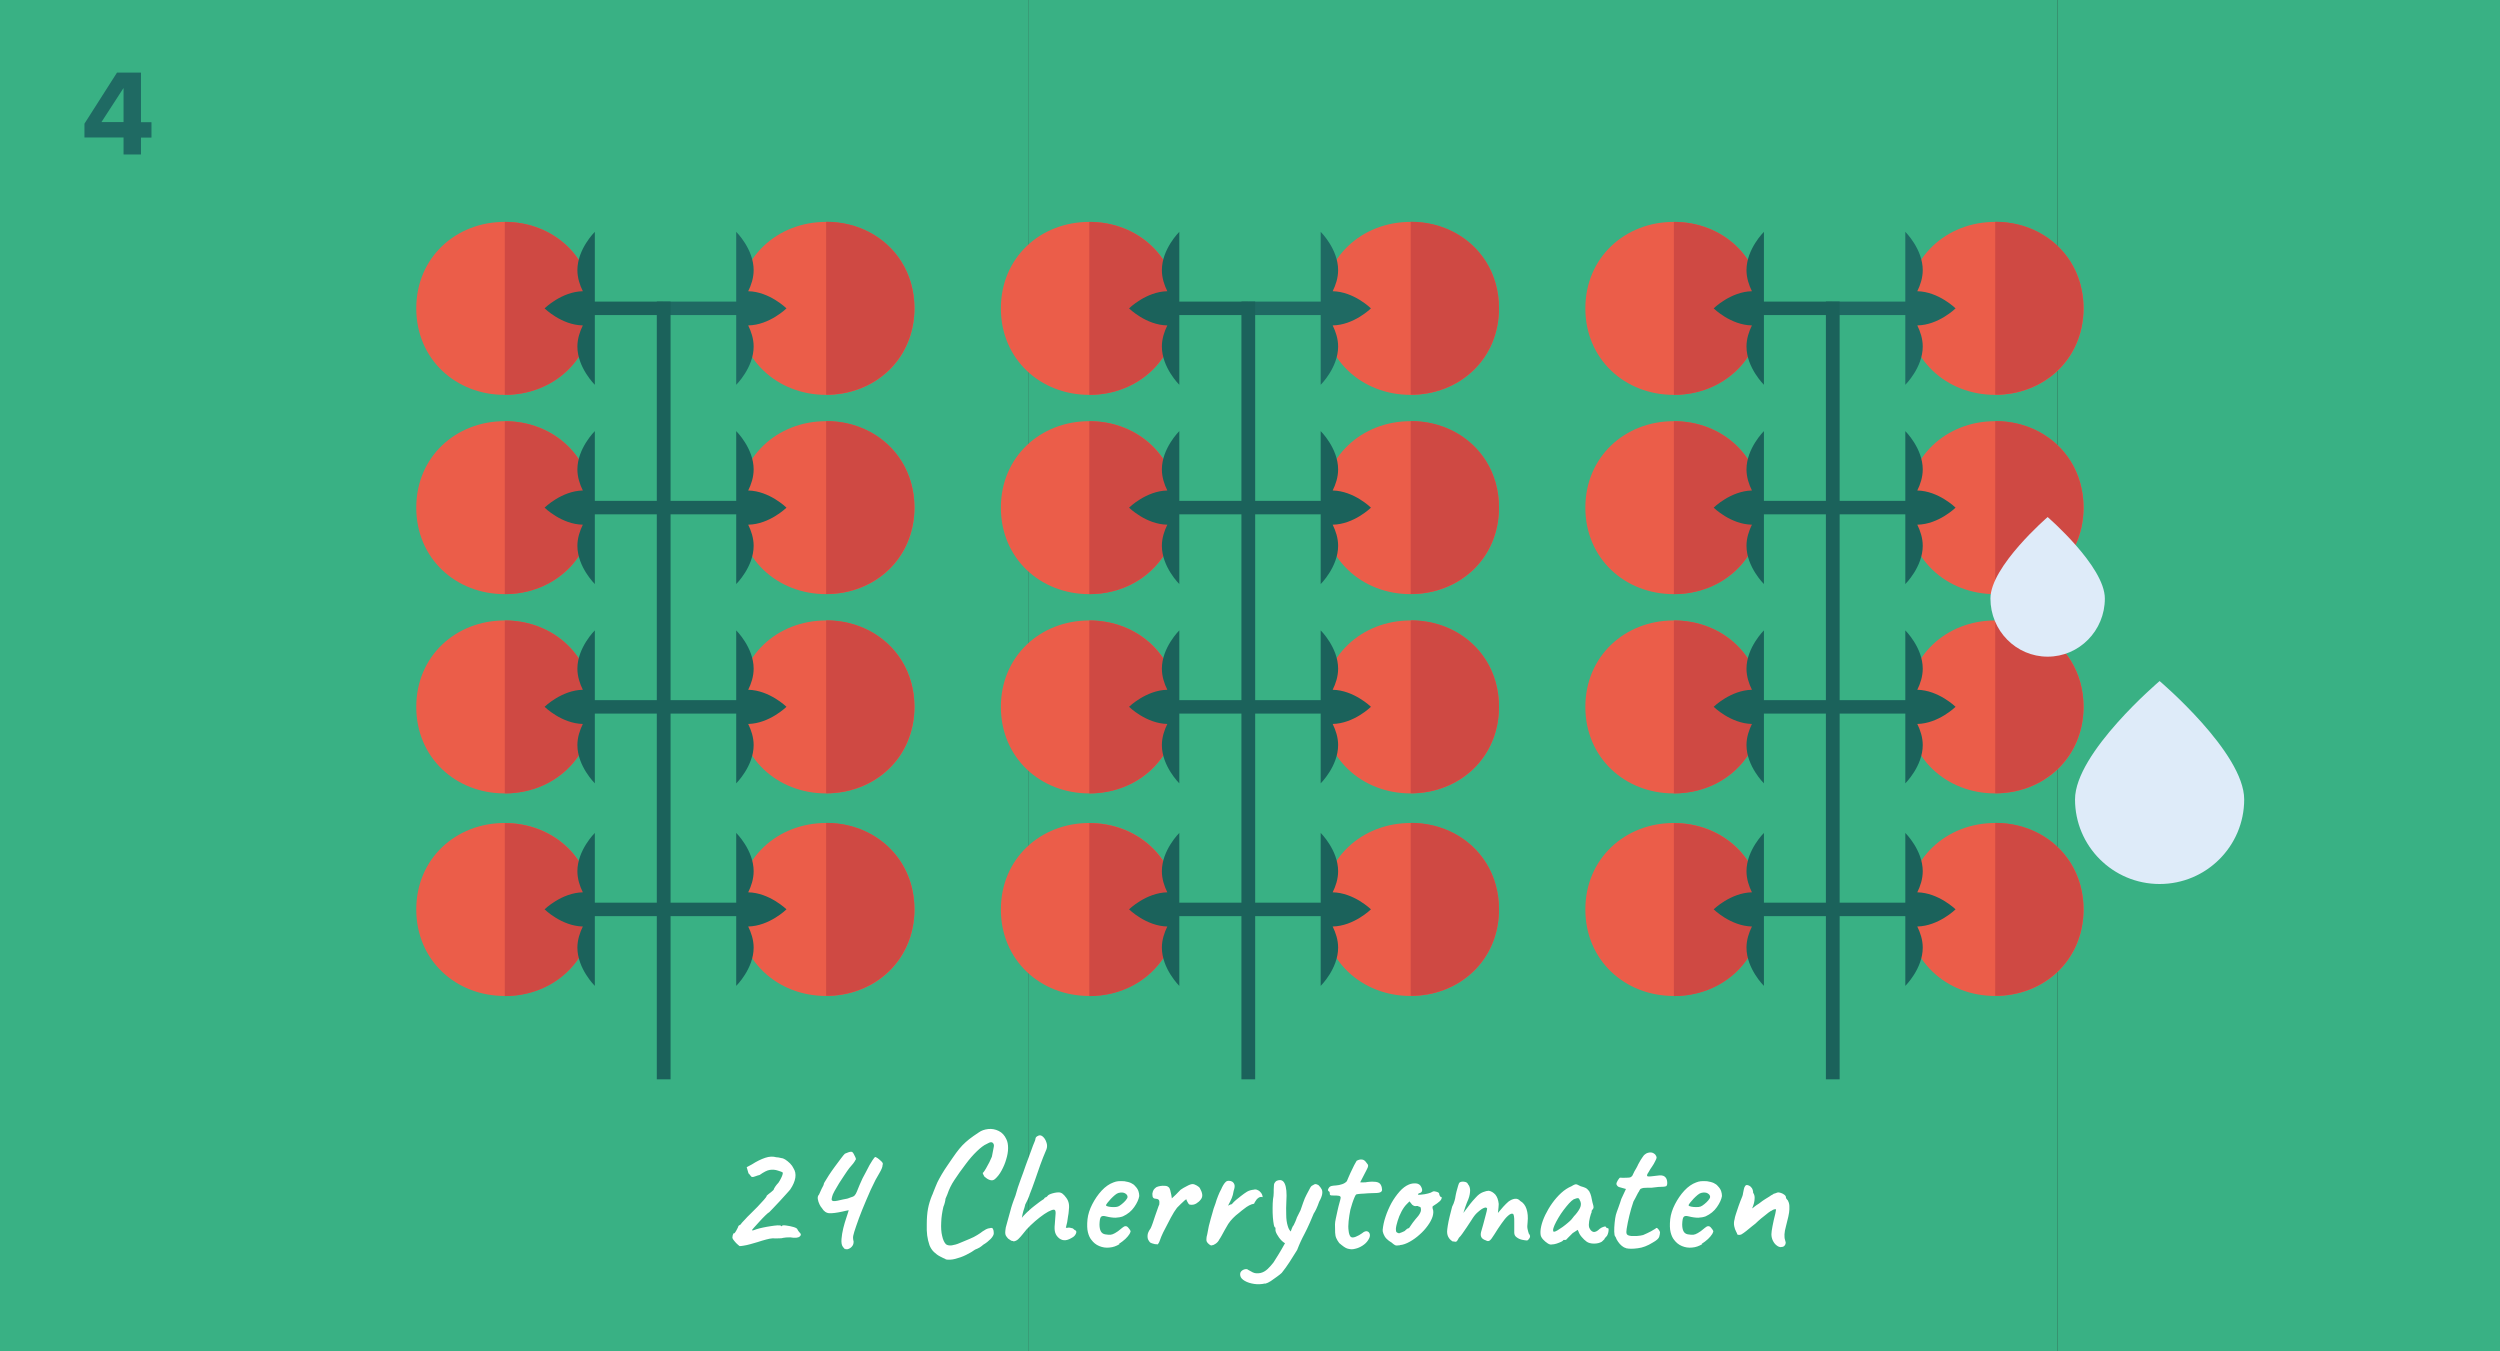 <?xml version="1.0" encoding="UTF-8"?> <svg xmlns="http://www.w3.org/2000/svg" id="Ebene_1" viewBox="0 0 183.54 99.21"><rect x="0" y="0" width="183.54" height="99.21" fill="#333333" stroke="none"/><defs><style> .cls-1 { fill: #39b184; } .cls-2 { fill: #fff; } .cls-3 { fill: #1b625b; } .cls-4 { fill: #eb5d49; } .cls-5 { fill: #cf4943; } .cls-6 { fill: #1f6a63; } .cls-7 { fill: #deebf9; } </style></defs><rect class="cls-1" x="75.53" y="0" width="75.53" height="99.21"></rect><rect class="cls-1" y="0" width="75.53" height="99.21"></rect><rect class="cls-1" x="151.06" y="0" width="32.48" height="99.21"></rect><path class="cls-6" d="M9.07,11.33v-1.24h-2.87v-1.01l2.39-3.75h1.76v3.64h.77v1.13h-.77v1.24h-1.28ZM9.07,6.46l-1.62,2.5h1.62v-2.5Z"></path><path class="cls-2" d="M54.31,91.49s-.09-.06-.16-.13c-.08-.07-.15-.14-.22-.23-.07-.08-.12-.15-.14-.2-.03-.04-.02-.12,0-.23.03-.11.06-.16.09-.16.03.02.06-.01.11-.09.05-.08.1-.16.14-.25.05-.09.07-.14.07-.16,0-.03.03-.06.07-.08.04-.02.07-.04.11-.07.04-.07.1-.14.17-.21.07-.07.13-.13.17-.18.07-.08.19-.21.37-.38.18-.17.35-.34.52-.52.18-.19.33-.36.47-.51.13-.15.21-.25.21-.31.06-.06.11-.1.15-.13.04-.03.1-.07.17-.13.07-.06.13-.11.18-.16.02-.07.06-.15.13-.25.07-.1.14-.19.23-.28.07-.1.13-.21.19-.33.06-.12.1-.21.11-.27.03-.09.02-.15-.01-.17-.03-.02-.14-.06-.33-.12-.2-.07-.4-.08-.6-.05-.2.03-.44.16-.74.37-.12.03-.22.06-.32.1-.1.04-.18.06-.25.05-.03-.02-.07-.05-.11-.11-.04-.06-.09-.11-.14-.16l-.13-.45.39-.21c.34-.22.67-.38.97-.48s.57-.11.81-.04c.09,0,.21.02.37.06.07,0,.16.03.28.1.12.08.24.17.36.29.12.12.2.24.25.35.13.2.18.43.14.7-.04.26-.16.55-.37.86-.04.05-.13.16-.28.32-.14.16-.3.34-.49.54-.18.2-.34.37-.49.52-.15.15-.24.25-.28.29-.06.03-.16.11-.3.25-.14.14-.29.29-.44.46-.16.17-.29.31-.39.43-.11.12-.15.18-.13.18,0,.03.03.04.1.01s.15-.05.23-.08c.13-.04.28-.08.47-.12.18-.04.37-.07.56-.1.19-.03.35-.05.5-.06.14,0,.23,0,.25.03.02.04.04.05.06.03.02-.06.12-.08.32-.05.2.03.38.06.54.11.09.03.17.05.22.09.05.03.08.07.08.1.04.08.09.14.14.2.13.11.14.21.02.31-.12.1-.35.12-.69.06-.22,0-.4.01-.54.04-.03.02-.11.03-.21.03s-.21,0-.32.01c-.15-.02-.3-.01-.45.02-.15.03-.33.08-.54.14-.08.03-.19.06-.35.11-.16.05-.33.1-.52.15-.18.05-.35.09-.5.11-.15.03-.24.03-.28.03ZM62.06,91.73s-.11-.09-.19-.21c-.08-.11-.11-.3-.09-.56.02-.24.06-.51.13-.79.07-.28.14-.52.21-.72.05-.15.09-.28.13-.4.04-.11.06-.18.06-.2-.18.03-.34.07-.47.1-.41.09-.73.13-.95.12-.22-.01-.41-.14-.55-.38-.05-.05-.11-.14-.17-.26-.06-.13-.11-.26-.13-.4-.02-.14.01-.25.09-.33.08-.18.14-.32.19-.42.05-.1.09-.18.12-.23.03-.05.04-.1.04-.13,0-.02.01-.04.03-.08.02-.03.04-.07.06-.1.06-.11.16-.26.29-.47.13-.2.28-.41.44-.63.16-.22.31-.42.44-.59.13-.18.23-.29.29-.35.06-.03.14-.06.25-.1.11-.04.19-.05.24-.04.05,0,.1.06.15.14.05.09.09.17.13.26.03.08.05.14.04.16-.03.03-.05.05-.06.09-.03.05-.07.12-.14.21-.07.09-.16.2-.28.33-.1.13-.22.3-.35.5-.13.2-.27.4-.4.61-.13.21-.24.4-.34.58-.1.18-.16.32-.18.42-.03.12-.04.2-.03.24.02.04.06.07.13.08.08,0,.18,0,.3-.03.11-.02.25-.05.4-.09.12-.02.22-.04.31-.06.09-.03.16-.05.22-.08.07-.02.13-.04.18-.06.05-.02.1-.05.13-.08.07-.07.13-.17.18-.3.05-.13.12-.29.2-.49.07-.16.14-.32.22-.49.08-.16.16-.31.23-.43.21-.42.37-.71.49-.88.11-.16.18-.25.2-.25.03,0,.09.03.17.08.08.05.15.12.22.18.07.06.12.11.15.16.03.05.04.1.01.15,0,.1-.03.2-.07.29-.04.09-.09.2-.17.33-.08.13-.17.29-.28.49-.12.23-.23.47-.35.72-.11.25-.22.5-.33.76-.11.25-.21.49-.3.72-.09.23-.17.44-.24.62-.16.44-.27.77-.34.99-.07.22-.1.38-.09.47,0,.09.02.17.04.24,0,.13-.02.24-.09.33-.07.1-.16.17-.26.21-.1.05-.19.05-.26,0ZM69.43,92.44c-.13-.05-.27-.12-.42-.2-.16-.08-.3-.19-.44-.32-.14-.13-.25-.3-.33-.5-.08-.24-.14-.48-.17-.72-.03-.24-.04-.51-.03-.82,0-.44.03-.82.09-1.14.06-.32.16-.65.3-.99.02-.03.05-.1.09-.22.05-.12.1-.25.16-.4.06-.14.11-.25.14-.33.07-.14.17-.33.31-.57.14-.24.29-.47.45-.7.24-.36.45-.65.61-.88.16-.22.32-.41.47-.57.15-.16.32-.3.5-.45.18-.14.42-.31.71-.5.18-.13.41-.21.68-.24.27-.03.53.02.77.14.25.12.43.32.56.6.09.18.13.39.13.66,0,.26-.05.54-.14.83-.08.29-.2.56-.34.82-.14.26-.3.46-.48.62-.11.1-.24.12-.38.07-.15-.05-.28-.14-.4-.25-.08-.14-.12-.23-.12-.25,0-.03.01-.04.04-.05.05-.06.12-.16.2-.3.08-.14.17-.3.25-.46.08-.16.14-.3.18-.4.07-.35.11-.59.14-.72.03-.13,0-.23-.08-.3-.03-.03-.08-.05-.14-.04-.06,0-.17.05-.31.13-.19.08-.43.26-.71.53-.28.27-.55.58-.81.93-.34.45-.62.84-.84,1.18-.23.34-.4.7-.52,1.06-.02.03-.06.14-.14.33,0,.03,0,.12-.04.25-.03.13-.07.24-.11.33-.09.39-.15.77-.16,1.15-.02.38,0,.71.07.99.06.28.16.49.28.61.11.08.25.1.43.08.18-.03.38-.08.6-.18.23-.09.47-.19.72-.3.2-.08.39-.18.55-.28.17-.1.29-.19.38-.26.07-.05.15-.1.26-.16.1-.05.2-.08.27-.08.12-.04.2-.03.24.05.04.08.06.18.06.32,0,.12-.08.26-.23.42-.16.16-.33.3-.54.42-.07.07-.16.13-.26.2-.11.06-.22.12-.34.16-.18.13-.39.26-.66.39-.26.13-.52.22-.79.29-.26.07-.51.08-.72.04ZM74.39,91.11c-.06,0-.12,0-.19-.05-.07-.04-.13-.08-.19-.13-.08-.09-.14-.17-.17-.23-.03-.06-.04-.14-.04-.23,0-.09.02-.2.04-.35.04-.13.09-.32.15-.55.06-.23.13-.47.2-.72.03-.11.06-.24.11-.38.05-.14.09-.28.14-.4.05-.13.09-.22.11-.29.06-.22.12-.42.18-.61s.14-.41.23-.65c.09-.24.21-.56.34-.95.18-.5.32-.88.42-1.14.09-.26.16-.44.21-.55.05-.11.08-.2.09-.27,0-.07.04-.13.11-.18.08-.05.15-.08.21-.08.12,0,.22.08.32.2.1.13.16.28.2.45.03.17,0,.33-.08.49-.13.3-.27.65-.41,1.04-.14.39-.27.77-.4,1.15-.13.38-.26.72-.38,1.02,0,.03-.03.1-.07.2-.04.1-.07.18-.11.25-.03.07-.08.16-.14.28,0,.04-.03.11-.05.2-.03.09-.05.18-.09.28-.02.06-.04.14-.06.24s-.04.19-.05.26c.04-.06.11-.14.2-.23.09-.1.2-.2.32-.31.13-.12.26-.23.39-.33.13-.1.24-.19.34-.26.09-.07.22-.16.38-.26,0-.03.03-.06.05-.08.03-.02.05-.04.08-.04.03,0,.05-.03.08-.05.03-.03.06-.05.08-.09.05-.04.12-.08.21-.11.09-.03.18-.06.29-.08.1-.02.2-.03.28-.03.1,0,.2.03.29.1.09.07.18.17.28.31.09.12.15.26.18.42.03.16.02.36-.01.59,0,.07-.02.18-.05.35-.03.16-.05.3-.06.41l-.1.42h.13c.08-.03.21-.01.37.04.04.03.08.05.11.09.03.03.07.05.1.06.07.05.08.13.03.24-.05.11-.12.19-.21.25-.2.13-.38.21-.54.23-.16.02-.32-.02-.47-.13-.15-.12-.25-.26-.3-.42-.05-.16-.06-.37-.03-.63.03-.37.05-.64.06-.81,0-.17-.04-.25-.13-.25s-.23.05-.42.15c-.18.1-.39.24-.62.42-.23.18-.45.37-.67.58-.22.21-.41.42-.57.64-.1.13-.21.25-.32.36-.11.11-.24.17-.38.18ZM82.19,91.34c-.23.14-.47.23-.74.25-.26.03-.51-.01-.75-.11-.24-.1-.42-.25-.57-.45-.11-.13-.2-.32-.26-.56-.06-.24-.07-.56-.03-.96.04-.36.16-.73.35-1.1.19-.37.42-.71.69-1,.27-.29.56-.49.86-.6.13-.05.24-.08.35-.09.11-.01.26-.01.45,0,.19.03.36.07.49.13.13.06.24.14.3.22.13.13.21.26.25.38.04.12.06.24.06.36-.04.24-.16.51-.37.81-.2.29-.48.52-.83.68-.16.06-.34.09-.54.1-.2,0-.44-.03-.71-.1-.18-.05-.31-.03-.37.05-.06.08-.09.26-.1.54,0,.2.03.37.09.49.06.13.17.21.32.24.18.03.32.04.41.03s.2-.05.32-.12c.09-.06.17-.11.22-.14.05-.04.1-.08.15-.12.05-.04.1-.08.16-.13.05-.04.09-.07.13-.09.04-.02.08-.03.12-.03.08,0,.15.05.21.13.07.08.11.14.14.2.03.04.01.12-.06.24-.07.12-.18.24-.31.37-.14.13-.3.25-.47.36ZM82.08,88.58c.08-.03.17-.09.28-.18.11-.09.21-.18.29-.28.08-.1.13-.18.13-.25,0-.1-.06-.19-.18-.26-.12-.07-.28-.08-.48-.03-.08.02-.16.07-.26.15-.1.08-.2.18-.3.28-.1.11-.18.2-.25.29-.07.09-.11.15-.11.2.03.04.1.07.21.09.1.02.22.03.35.03s.24-.01.32-.04ZM84.94,91.35s-.08,0-.15-.01c-.08-.02-.15-.04-.22-.06-.07-.03-.12-.05-.13-.06-.03-.03-.08-.09-.13-.18-.05-.08-.07-.2-.06-.34,0-.14.08-.32.23-.53.04-.08.09-.21.15-.38.06-.17.12-.35.18-.54.06-.19.12-.36.18-.51.05-.15.09-.26.12-.31.02-.14.01-.25-.02-.31-.03-.06-.1-.1-.22-.11-.08,0-.15-.02-.2-.07-.05-.05-.07-.14-.07-.3.02-.12.05-.21.09-.28.05-.07.11-.14.2-.2.08-.04.18-.07.3-.09.11-.02.23-.02.34-.01.11,0,.2.04.25.09.06.03.1.11.13.22.03.11.05.23.08.35.02.12.04.21.04.26.08-.07.18-.16.3-.28.12-.12.23-.24.34-.35.13-.09.29-.19.48-.28.18-.1.32-.14.4-.14.09,0,.2.04.32.11.12.07.2.14.23.21.08.14.14.29.16.43.02.14-.01.27-.11.39-.08.11-.2.21-.33.29-.14.08-.29.11-.46.08-.05,0-.11-.06-.16-.16-.06-.1-.09-.17-.1-.22,0-.03-.04,0-.13.07-.08.07-.18.16-.28.26-.11.1-.2.19-.28.28-.14.18-.29.42-.45.72-.16.3-.35.67-.57,1.1-.1.21-.18.4-.24.58-.06.18-.13.28-.2.3ZM89.01,91.42c-.06.03-.13.02-.22-.05-.09-.07-.15-.13-.18-.19-.03-.04-.05-.11-.04-.21,0-.1.02-.22.06-.35.04-.2.07-.36.09-.47.02-.11.04-.21.07-.3.03-.09.06-.22.1-.38.05-.17.09-.31.12-.42.03-.11.06-.22.09-.32.03-.1.08-.22.13-.36.06-.2.12-.39.2-.58.07-.18.15-.35.23-.49.03-.08.08-.18.15-.3.07-.11.13-.19.18-.23.05-.05.12-.08.22-.08s.18.02.25.06c.08.05.14.13.17.23.03.1.01.25-.06.45-.03.21-.08.39-.14.53-.06.14-.15.33-.27.55.03,0,.07-.03.13-.06.06-.03.11-.04.14-.04.11-.13.21-.23.32-.32.1-.08.22-.18.35-.28.16-.13.31-.23.45-.32.14-.08.3-.13.5-.15.09-.03.19-.02.28.03.1.04.18.11.25.2.07.09.11.2.12.32-.1-.03-.19-.02-.28.03-.08.05-.16.12-.21.21-.06.08-.11.16-.14.24-.12.02-.24.06-.37.13-.13.07-.25.15-.37.25-.12.09-.24.18-.35.28-.18.13-.33.27-.46.4s-.25.28-.35.43c-.08.14-.17.29-.26.45-.09.16-.16.3-.23.42s-.12.21-.16.26c-.06.13-.15.23-.26.31-.12.08-.2.12-.25.11ZM92.87,94.23c-.27.06-.54.07-.8.03s-.49-.11-.68-.22c-.19-.11-.3-.23-.33-.37-.03-.14-.01-.26.07-.34.08-.08.17-.13.28-.15.11-.02.18,0,.23.05.07.04.18.1.33.18.16.08.34.09.56.05.19-.04.37-.14.54-.3.16-.16.3-.31.42-.47.07-.1.18-.28.34-.54.16-.26.33-.55.5-.86.17-.32.32-.61.43-.88.03-.07.05-.15.09-.24.03-.09.08-.17.13-.23.05-.1.09-.2.13-.28.04-.09.06-.15.07-.18,0-.04.05-.13.11-.25.07-.13.13-.25.19-.38.04-.13.1-.31.19-.55.08-.24.17-.44.25-.59.1-.19.18-.35.25-.47.06-.12.13-.2.21-.22.08-.06.14-.09.2-.09s.13.03.22.08c.1.1.18.2.23.3.05.1.06.21.04.35-.02.14-.09.33-.22.56-.07.2-.14.38-.22.55-.08.16-.14.27-.18.32-.04.1-.09.21-.14.33-.05.12-.1.23-.14.33-.15.34-.28.61-.39.82-.11.21-.21.4-.29.58-.08.18-.17.38-.26.62-.19.31-.38.61-.56.89-.18.28-.37.54-.57.79-.08.08-.2.17-.35.28-.15.11-.3.22-.45.32-.15.1-.29.16-.4.19ZM94.49,91.32c-.13-.02-.26-.1-.4-.24-.14-.14-.25-.3-.34-.46-.09-.16-.12-.28-.11-.35v-.14c-.05,0-.09-.07-.12-.21-.03-.14-.05-.32-.07-.54-.02-.22-.02-.45-.02-.69,0-.24.01-.46.03-.66.03-.14.05-.3.05-.47s0-.31.01-.41c0-.13.01-.24.06-.31.05-.07.09-.12.13-.14.29-.13.49-.06.61.2.12.26.16.69.12,1.3-.02.34-.02.66-.01.98,0,.32.04.59.11.82.06.23.17.39.31.49.06.03.08.1.08.19,0,.09-.04.19-.09.29-.05.1-.11.19-.18.26-.07.07-.13.1-.18.09ZM98.99,91.69c-.12-.03-.23-.09-.33-.16-.1-.07-.21-.16-.34-.27-.1-.13-.17-.26-.22-.37-.05-.11-.07-.25-.08-.4,0-.16-.01-.35-.01-.6,0-.1.02-.25.06-.43.04-.19.08-.39.13-.6.05-.21.09-.4.14-.56.05-.16.07-.27.08-.32.03-.11-.02-.17-.13-.19-.11-.02-.23-.02-.36-.02-.13,0-.22,0-.26-.03-.03,0-.05-.07-.05-.19,0-.03-.01-.06-.04-.07-.03-.01-.05-.04-.08-.08-.02-.03,0-.09.05-.18.05-.08.12-.13.21-.15.08-.02.19-.03.33-.04.15-.01.29-.04.44-.09.15-.05.26-.12.35-.22.08-.18.16-.39.26-.6.1-.22.19-.41.28-.58.09-.17.15-.27.18-.32.14-.08.28-.11.4-.09.12.01.22.09.31.22.04.06.08.1.1.13.03.03.03.07.03.13,0,.05-.04.15-.11.28-.06.13-.17.34-.31.6-.04.08-.1.19-.16.31.03,0,.08.01.15.01s.15,0,.25-.01c.09-.02.2-.03.32-.04.12-.01.22-.01.3,0,.19,0,.34.05.43.14.09.1.14.23.15.4.02.09-.01.16-.08.21-.07.05-.22.08-.45.08-.08,0-.19,0-.33.01-.15,0-.3.02-.46.03-.16,0-.3.02-.41.03-.11.01-.17.03-.17.04-.03.02-.07.09-.12.21-.05.12-.11.27-.16.43-.05.17-.1.32-.14.47-.06.29-.1.57-.13.84-.03.27-.03.51,0,.71.02.2.07.34.14.43.08.08.2.08.38.01.18-.07.33-.16.47-.26.15-.13.28-.17.38-.14.1.03.17.11.19.23.02.12-.02.26-.13.42-.1.16-.24.29-.41.4-.17.11-.35.19-.54.23-.18.05-.35.05-.49,0ZM102.78,91.42c-.18.03-.3.03-.37-.01-.07-.04-.15-.1-.25-.19-.13-.07-.25-.16-.36-.27-.11-.11-.18-.23-.23-.36-.05-.13-.07-.23-.06-.3.03-.29.09-.61.21-.96.11-.34.26-.68.43-1,.18-.32.38-.6.6-.85.22-.25.45-.42.69-.52.17-.07.34-.09.52-.08.18.02.3.1.37.24.13.24.1.4-.09.47-.03,0-.05.01-.09.03-.03.02-.05.05-.05.08.03.02.13.02.28,0,.15-.01.3-.04.46-.08.16-.04.26-.08.31-.12.05-.03.09-.04.11-.04s.09,0,.19.03c.14.04.21.09.21.15,0,.03.01.08.04.14.03.06.05.09.09.09.06,0,.07.06.03.16-.04.1-.15.2-.32.32-.16.1-.26.17-.3.2-.04.03-.04.09-.02.18.07.16.06.35,0,.57-.07.22-.19.45-.36.68-.17.24-.37.46-.6.66-.23.21-.47.38-.72.52-.25.14-.49.23-.72.25ZM102.74,90.53s.09-.02.18-.06c.08-.04.15-.07.2-.09.03-.03.08-.07.13-.12.05-.05.1-.07.13-.08.03,0,.06-.01.08-.04.02-.03.06-.09.13-.19.06-.1.17-.24.32-.43.17-.18.29-.34.35-.47.07-.13.08-.26.04-.39,0-.03-.03-.05-.07-.06-.04,0-.09-.03-.14-.06-.08,0-.15,0-.2.01-.05,0-.12-.03-.21-.1l-.2-.25-.21.21c-.13.13-.26.31-.38.54-.12.22-.21.45-.28.68-.07.23-.12.43-.13.59,0,.13.01.21.06.25.05.04.12.07.2.08ZM106.7,91.17c-.13-.07-.25-.16-.33-.29-.09-.13-.13-.28-.13-.47,0-.08.02-.23.05-.43.03-.2.08-.43.14-.68.06-.25.12-.49.18-.71.08-.15.14-.3.18-.45.04-.15.06-.24.06-.28.02-.1.04-.23.08-.38.04-.16.08-.3.12-.43.04-.13.07-.2.09-.22.04-.04.11-.07.2-.08.09,0,.18,0,.26.03.09.03.15.09.18.17.09.1.14.24.15.42,0,.18-.03.41-.13.67-.08.17-.15.37-.23.59-.08.23-.14.43-.2.62-.05.19-.09.32-.09.38h-.39c.14-.12.28-.26.4-.41.13-.15.22-.26.28-.35.14-.19.27-.35.37-.49.1-.13.24-.29.41-.47.17-.19.34-.32.53-.39.18-.07.32-.1.42-.1.18.03.34.13.48.28.13.16.22.38.25.69,0,.12-.02.34-.06.66.28-.34.53-.62.77-.83.16-.12.32-.19.47-.21.15-.02.29.03.4.16.22.12.37.32.46.59.09.28.12.6.08.97-.03.22-.03.39,0,.51.03.12.05.23.09.33.1.11.12.22.05.33-.07.11-.13.17-.19.17-.08,0-.2-.02-.35-.05-.15-.03-.28-.09-.4-.18-.12-.08-.18-.2-.18-.34v-.78c0-.18,0-.33-.02-.42-.01-.1-.04-.16-.07-.18-.09-.05-.21,0-.36.13-.15.13-.31.32-.48.57-.17.24-.35.51-.52.79-.16.26-.28.42-.36.47-.08.05-.17.05-.26-.01-.18-.06-.3-.14-.35-.25-.05-.1-.05-.22-.02-.36.04-.14.09-.33.16-.56.06-.23.12-.46.18-.68.06-.22.1-.38.11-.49-.03-.07-.09-.09-.17-.07-.08.02-.16.06-.25.12-.1.07-.21.16-.33.27-.12.11-.26.29-.41.54-.1.16-.21.33-.33.5-.12.18-.23.34-.33.48-.1.14-.18.24-.25.3-.08.16-.14.25-.19.28-.05.03-.13.02-.23-.02ZM113.95,91.36c-.1.03-.21,0-.33-.08-.12-.08-.23-.17-.33-.28-.1-.11-.16-.22-.18-.32-.03-.18-.02-.39.04-.66.06-.26.16-.54.3-.83.14-.29.31-.58.51-.86.2-.28.42-.53.66-.75.24-.22.49-.38.75-.49.11-.07.19-.11.25-.13.05-.02.11-.02.16,0,.05.02.14.07.27.13.12.03.23.07.33.11.1.04.2.13.29.25.07.13.12.25.15.38.03.13.06.27.09.43.07.21.09.35.08.41-.02.06-.04.11-.08.14-.07.08-.08.13-.05.13,0,.06-.03.12-.06.18-.06.18-.1.37-.13.54-.03.18-.03.33,0,.45.07.18.17.29.3.33.13.03.29-.04.48-.23.09-.07.19-.12.3-.15.1-.03.16-.02.16.05.05.04.09.06.13.06.04,0,.06.03.06.1s-.01.14-.03.23c-.02.08-.05.16-.09.23-.13.13-.19.21-.19.25-.06.06-.12.12-.19.18-.15.09-.34.14-.57.14s-.41-.05-.54-.14c-.13-.09-.25-.21-.37-.35-.12-.14-.19-.27-.23-.39l-.06-.13-.37.24c-.09.09-.17.17-.23.23-.06.06-.11.11-.14.14-.03.03-.05.06-.08.09-.03.03-.06.04-.09.04h-.13s-.05.08-.16.13c-.11.05-.22.1-.35.14-.13.04-.24.06-.32.06ZM114.09,90.43c.05,0,.13-.03.25-.1.11-.07.24-.15.38-.25.14-.1.26-.2.38-.3.11-.1.2-.17.25-.23.03-.03.08-.09.13-.16.05-.08.11-.14.17-.2.19-.22.32-.42.38-.59.06-.18.04-.34-.05-.49-.03-.09-.08-.14-.13-.15-.05,0-.16.02-.32.09-.1.06-.21.16-.34.3-.13.14-.26.31-.4.49-.14.18-.26.37-.38.57-.11.19-.21.37-.28.53-.07.16-.11.29-.11.38,0,.03.02.08.06.13h0ZM119.37,91.63c-.09-.02-.19-.07-.3-.16-.11-.09-.2-.19-.28-.31-.08-.12-.14-.22-.16-.3,0-.02-.02-.05-.06-.1-.03-.03-.05-.14-.06-.33,0-.2,0-.42.03-.66.03-.24.05-.44.09-.58.04-.13.1-.32.19-.55.08-.23.16-.44.21-.62l.34-.73-.5-.14c-.06-.02-.11-.05-.14-.1-.04-.05-.06-.09-.06-.13,0-.07.04-.16.11-.28.08-.12.13-.18.16-.18.04,0,.12.01.23.01s.22,0,.33-.01c.11,0,.18-.02.2-.03.03-.02.07-.04.1-.07.03-.03.06-.07.08-.13.04-.09.08-.17.11-.23.03-.06.08-.14.14-.24.06-.11.11-.2.14-.28.04-.08.1-.18.18-.32.04-.06.09-.13.14-.21.05-.08.11-.16.19-.21.08-.07.18-.11.33-.13.14-.02.28.03.4.14.07.08.1.16.11.22,0,.06-.03.15-.1.27-.07.14-.14.28-.23.4-.09.12-.17.25-.25.4-.13.18-.16.29-.08.32.08.03.32,0,.71-.05.24-.04.42-.02.53.06.11.08.17.2.19.34.03.2,0,.32-.06.37-.07.04-.26.06-.58.06-.2.03-.37.05-.52.06-.14,0-.25,0-.32,0-.11,0-.18.01-.21.01s-.08,0-.15.03c-.07.02-.12.04-.14.08-.03.04-.06.09-.09.16-.03.03-.08.12-.15.26-.07.14-.15.3-.25.47-.12.35-.22.7-.3,1.03-.08.33-.15.66-.2.98-.03.18-.03.3.01.38.04.08.15.12.33.14.09,0,.23,0,.42,0,.18-.01.34-.04.45-.07.09-.04.19-.09.29-.13.1-.05.19-.09.28-.14.08-.04.19-.11.34-.2.04-.07.1-.07.17,0,.07.07.12.15.16.25,0,.1-.02.22-.06.35-.04.13-.2.27-.47.42-.38.24-.75.38-1.1.42-.36.05-.64.05-.86,0ZM124.97,91.34c-.23.14-.47.23-.74.25-.26.03-.51-.01-.75-.11-.24-.1-.42-.25-.57-.45-.11-.13-.2-.32-.26-.56-.06-.24-.07-.56-.03-.96.04-.36.16-.73.35-1.1.19-.37.42-.71.69-1,.27-.29.56-.49.86-.6.13-.05.24-.08.35-.09.11-.01.26-.01.45,0,.19.03.36.07.49.13.13.06.24.14.3.22.13.13.21.26.25.38.04.12.06.24.06.36-.04.24-.16.51-.37.81-.2.29-.48.52-.83.68-.16.06-.34.09-.54.1-.2,0-.44-.03-.71-.1-.18-.05-.31-.03-.37.05-.06.08-.09.26-.1.54,0,.2.03.37.09.49.06.13.17.21.32.24.18.03.32.04.41.03s.2-.05.32-.12c.09-.06.17-.11.22-.14.05-.04.1-.08.15-.12.05-.04.1-.08.16-.13.05-.04.09-.07.13-.09.04-.02.08-.03.12-.03.08,0,.15.05.21.13.07.08.11.14.14.2.03.04.01.12-.06.24-.07.12-.18.24-.31.37-.14.13-.3.25-.47.36ZM124.85,88.58c.08-.03.17-.09.28-.18.11-.09.21-.18.29-.28.08-.1.13-.18.13-.25,0-.1-.06-.19-.18-.26-.12-.07-.28-.08-.48-.03-.08.02-.16.07-.26.15-.1.08-.2.18-.3.28-.1.11-.18.2-.25.29-.07.09-.11.15-.11.2.03.04.1.07.21.09.1.02.22.03.35.03s.24-.01.32-.04ZM130.76,91.56c-.11,0-.22-.04-.33-.13-.11-.08-.2-.2-.27-.34-.07-.14-.11-.3-.11-.48,0-.13.03-.32.08-.59.05-.27.12-.58.21-.93.03-.15.05-.24.05-.28s-.03-.04-.1-.03c-.03,0-.07.02-.1.03-.03.01-.07.03-.1.06-.06.02-.14.07-.25.15-.11.08-.22.18-.35.28-.05.03-.11.08-.19.15-.08.07-.15.13-.23.2-.08.07-.14.13-.19.18-.06.04-.15.12-.28.22-.13.11-.26.21-.39.32-.13.11-.26.19-.37.26-.08.03-.14.04-.2.03-.06,0-.09-.02-.1-.06,0-.03-.04-.1-.09-.2-.05-.1-.1-.22-.13-.38-.03-.16-.03-.33.03-.52,0-.07.04-.19.09-.36.05-.17.12-.37.2-.6.08-.23.17-.46.27-.7.03-.07.05-.15.06-.25.02-.1.04-.19.06-.29.02-.1.05-.17.09-.22.03-.05.06-.08.12-.08.05,0,.11.01.16.04.09.04.17.11.22.19.05.08.09.2.09.34.08.11.11.23.11.37s-.02.27-.05.39c-.03.12-.07.22-.1.3-.03.08-.05.11-.05.09.03,0,.09-.05.17-.12.08-.07.2-.15.36-.25.18-.14.33-.25.45-.32.11-.07.2-.13.26-.16.06-.04.12-.07.16-.11.03-.02.07-.03.1-.05.03-.02.05-.03.06-.04s.02-.02.04-.03c.02,0,.05-.01.11-.03.05-.02.11-.04.16-.06.08-.02.16,0,.26.03.1.03.18.08.26.14.08.06.11.13.11.21,0,.03.01.05.03.07.02.02.04.04.04.06.05.03.1.11.14.24.04.13.05.29.04.48,0,.13-.03.32-.08.55-.05.23-.11.46-.17.69-.07.24-.1.44-.11.6,0,.16,0,.28.03.37.02.09.04.16.06.22,0,.07-.01.14-.07.22-.05.08-.14.12-.27.12Z"></path><path class="cls-4" d="M86.46,22.64c0,3.74-2.9,6.35-6.49,6.35s-6.49-2.62-6.49-6.35,2.9-6.35,6.49-6.35,6.49,2.62,6.49,6.35"></path><path class="cls-5" d="M79.97,16.28v12.71c2.35,0,4.4-1.12,5.54-2.95.6-.96.94-2.12.94-3.4,0-3.29-2.25-5.71-5.23-6.24-.41-.07-.83-.11-1.26-.11"></path><path class="cls-3" d="M86.58,23.13h5.06v-.99h-5.06v-5.12s-1.28,1.26-1.28,2.81c0,.57.18,1.11.4,1.55-1.56.03-2.81,1.26-2.81,1.26,0,0,1.25,1.23,2.81,1.25-.22.45-.4.98-.4,1.55,0,1.55,1.28,2.81,1.28,2.81v-5.12Z"></path><path class="cls-4" d="M86.46,37.27c0,3.74-2.9,6.35-6.49,6.35s-6.49-2.62-6.49-6.35,2.9-6.35,6.49-6.35,6.49,2.62,6.49,6.35"></path><path class="cls-5" d="M79.97,30.91v12.71c2.35,0,4.4-1.12,5.54-2.95.6-.96.94-2.12.94-3.4,0-3.29-2.25-5.71-5.23-6.24-.41-.07-.83-.11-1.26-.11"></path><path class="cls-3" d="M86.58,37.76h5.06v-.99h-5.06v-5.12s-1.28,1.26-1.28,2.81c0,.57.18,1.11.4,1.55-1.56.03-2.81,1.26-2.81,1.26,0,0,1.25,1.23,2.81,1.25-.22.45-.4.98-.4,1.55,0,1.55,1.28,2.81,1.28,2.81v-5.12Z"></path><path class="cls-4" d="M86.46,51.9c0,3.74-2.9,6.35-6.49,6.35s-6.49-2.62-6.49-6.35,2.9-6.35,6.49-6.35,6.49,2.62,6.49,6.35"></path><path class="cls-5" d="M79.97,45.54v12.71c2.35,0,4.4-1.12,5.54-2.95.6-.96.94-2.12.94-3.4,0-3.29-2.25-5.71-5.23-6.24-.41-.07-.83-.11-1.26-.11"></path><path class="cls-3" d="M86.58,52.39h5.06v-.99h-5.06v-5.12s-1.28,1.26-1.28,2.81c0,.57.18,1.11.4,1.55-1.56.03-2.81,1.25-2.81,1.25,0,0,1.25,1.23,2.81,1.26-.22.45-.4.98-.4,1.55,0,1.55,1.28,2.81,1.28,2.81v-5.12Z"></path><path class="cls-4" d="M110.05,22.64c0-3.73-2.9-6.35-6.49-6.35s-6.49,2.62-6.49,6.35,2.9,6.35,6.49,6.35,6.49-2.62,6.49-6.35"></path><path class="cls-5" d="M103.57,28.99v-12.71c2.35,0,4.4,1.12,5.54,2.95.6.96.94,2.12.94,3.4,0,3.29-2.25,5.71-5.23,6.24-.41.07-.83.11-1.26.11"></path><path class="cls-6" d="M96.96,23.13h-5.32v-.99h5.32v-5.12s1.28,1.26,1.28,2.81c0,.57-.18,1.11-.4,1.55,1.56.03,2.81,1.26,2.81,1.26,0,0-1.25,1.23-2.81,1.25.22.45.4.98.4,1.55,0,1.55-1.28,2.81-1.28,2.81v-5.12Z"></path><rect class="cls-3" x="91.14" y="22.14" width="1.01" height="57.1"></rect><path class="cls-4" d="M110.05,37.27c0-3.73-2.9-6.35-6.49-6.35s-6.49,2.62-6.49,6.35,2.9,6.35,6.49,6.35,6.49-2.62,6.49-6.35"></path><path class="cls-5" d="M103.57,43.62v-12.71c2.35,0,4.4,1.12,5.54,2.95.6.96.94,2.12.94,3.4,0,3.29-2.25,5.71-5.23,6.24-.41.07-.83.11-1.26.11"></path><path class="cls-3" d="M96.96,37.76h-5.32v-.99h5.32v-5.12s1.28,1.26,1.28,2.81c0,.57-.18,1.11-.4,1.55,1.56.03,2.81,1.26,2.81,1.26,0,0-1.25,1.23-2.81,1.25.22.45.4.98.4,1.55,0,1.55-1.28,2.81-1.28,2.81v-5.12Z"></path><path class="cls-4" d="M110.05,51.9c0-3.74-2.9-6.35-6.49-6.35s-6.49,2.62-6.49,6.35,2.9,6.35,6.49,6.35,6.49-2.62,6.49-6.35"></path><path class="cls-5" d="M103.57,58.25v-12.71c2.35,0,4.4,1.12,5.54,2.95.6.96.94,2.12.94,3.4,0,3.29-2.25,5.71-5.23,6.24-.41.07-.83.11-1.26.11"></path><path class="cls-3" d="M96.96,52.39h-5.32v-.99h5.32v-5.12s1.28,1.26,1.28,2.81c0,.57-.18,1.11-.4,1.55,1.56.03,2.81,1.25,2.81,1.25,0,0-1.25,1.23-2.81,1.26.22.45.4.98.4,1.55,0,1.55-1.28,2.81-1.28,2.81v-5.12Z"></path><path class="cls-4" d="M86.46,66.77c0,3.74-2.9,6.35-6.49,6.35s-6.49-2.62-6.49-6.35,2.9-6.35,6.49-6.35,6.49,2.62,6.49,6.35"></path><path class="cls-5" d="M79.97,60.42v12.71c2.35,0,4.4-1.12,5.54-2.95.6-.96.94-2.12.94-3.4,0-3.29-2.25-5.71-5.23-6.24-.41-.07-.83-.11-1.26-.11"></path><path class="cls-3" d="M86.58,67.26h5.06v-.99h-5.06v-5.12s-1.28,1.26-1.28,2.81c0,.57.18,1.11.4,1.55-1.56.03-2.81,1.25-2.81,1.25,0,0,1.25,1.23,2.81,1.26-.22.45-.4.98-.4,1.55,0,1.55,1.28,2.81,1.28,2.81v-5.12Z"></path><path class="cls-4" d="M110.05,66.77c0-3.74-2.9-6.35-6.49-6.35s-6.49,2.62-6.49,6.35,2.9,6.35,6.49,6.35,6.49-2.62,6.49-6.35"></path><path class="cls-5" d="M103.57,73.12v-12.71c2.35,0,4.4,1.12,5.54,2.95.6.96.94,2.12.94,3.4,0,3.29-2.25,5.71-5.23,6.24-.41.07-.83.11-1.26.11"></path><path class="cls-3" d="M96.96,67.26h-5.32v-.99h5.32v-5.12s1.28,1.26,1.28,2.81c0,.57-.18,1.11-.4,1.55,1.56.03,2.81,1.25,2.81,1.25,0,0-1.25,1.23-2.81,1.26.22.45.4.98.4,1.55,0,1.55-1.28,2.81-1.28,2.81v-5.12Z"></path><path class="cls-4" d="M43.54,22.64c0,3.74-2.9,6.35-6.49,6.35s-6.49-2.62-6.49-6.35,2.9-6.35,6.49-6.35,6.49,2.62,6.49,6.35"></path><path class="cls-5" d="M37.06,16.28v12.71c2.35,0,4.4-1.12,5.54-2.95.6-.96.94-2.12.94-3.4,0-3.29-2.25-5.71-5.23-6.24-.41-.07-.83-.11-1.26-.11"></path><path class="cls-3" d="M43.67,23.13h5.06v-.99h-5.06v-5.12s-1.28,1.26-1.28,2.81c0,.57.18,1.11.4,1.55-1.56.03-2.81,1.26-2.81,1.26,0,0,1.25,1.23,2.81,1.25-.22.45-.4.98-.4,1.55,0,1.55,1.28,2.81,1.28,2.81v-5.12Z"></path><path class="cls-4" d="M43.54,37.27c0,3.74-2.9,6.35-6.49,6.35s-6.49-2.62-6.49-6.35,2.9-6.35,6.49-6.35,6.49,2.62,6.49,6.35"></path><path class="cls-5" d="M37.06,30.91v12.71c2.35,0,4.4-1.12,5.54-2.95.6-.96.94-2.12.94-3.4,0-3.29-2.25-5.71-5.23-6.24-.41-.07-.83-.11-1.26-.11"></path><path class="cls-3" d="M43.67,37.76h5.06v-.99h-5.06v-5.12s-1.28,1.26-1.28,2.81c0,.57.18,1.11.4,1.55-1.56.03-2.81,1.26-2.81,1.26,0,0,1.25,1.23,2.81,1.25-.22.45-.4.98-.4,1.55,0,1.55,1.28,2.81,1.28,2.81v-5.12Z"></path><path class="cls-4" d="M43.54,51.9c0,3.74-2.9,6.35-6.49,6.35s-6.49-2.62-6.49-6.35,2.9-6.35,6.49-6.35,6.49,2.62,6.49,6.35"></path><path class="cls-5" d="M37.06,45.54v12.71c2.35,0,4.4-1.12,5.54-2.95.6-.96.94-2.12.94-3.4,0-3.29-2.25-5.71-5.23-6.24-.41-.07-.83-.11-1.26-.11"></path><path class="cls-3" d="M43.67,52.39h5.06v-.99h-5.06v-5.12s-1.28,1.26-1.28,2.81c0,.57.18,1.11.4,1.55-1.56.03-2.81,1.25-2.81,1.25,0,0,1.25,1.23,2.81,1.26-.22.45-.4.98-.4,1.55,0,1.55,1.28,2.81,1.28,2.81v-5.12Z"></path><path class="cls-4" d="M67.14,22.64c0-3.73-2.9-6.35-6.49-6.35s-6.49,2.62-6.49,6.35,2.9,6.35,6.49,6.35,6.49-2.62,6.49-6.35"></path><path class="cls-5" d="M60.65,28.99v-12.71c2.35,0,4.4,1.12,5.54,2.95.6.96.94,2.12.94,3.4,0,3.29-2.25,5.71-5.23,6.24-.41.07-.83.11-1.26.11"></path><path class="cls-6" d="M54.05,23.13h-5.32v-.99h5.32v-5.12s1.28,1.26,1.28,2.81c0,.57-.18,1.11-.4,1.55,1.56.03,2.81,1.26,2.81,1.26,0,0-1.25,1.23-2.81,1.25.22.45.4.98.4,1.55,0,1.55-1.28,2.81-1.28,2.81v-5.12Z"></path><rect class="cls-3" x="48.22" y="22.14" width="1.01" height="57.1"></rect><path class="cls-4" d="M67.14,37.27c0-3.73-2.9-6.35-6.49-6.35s-6.49,2.62-6.49,6.35,2.9,6.35,6.49,6.35,6.49-2.62,6.49-6.35"></path><path class="cls-5" d="M60.65,43.62v-12.71c2.35,0,4.4,1.12,5.54,2.95.6.96.94,2.12.94,3.4,0,3.29-2.25,5.71-5.23,6.24-.41.07-.83.11-1.26.11"></path><path class="cls-3" d="M54.05,37.76h-5.32v-.99h5.32v-5.12s1.28,1.26,1.28,2.81c0,.57-.18,1.11-.4,1.55,1.56.03,2.81,1.26,2.81,1.26,0,0-1.25,1.23-2.81,1.25.22.45.4.98.4,1.55,0,1.55-1.28,2.81-1.28,2.81v-5.12Z"></path><path class="cls-4" d="M67.14,51.9c0-3.74-2.9-6.35-6.49-6.35s-6.49,2.62-6.49,6.35,2.9,6.35,6.49,6.35,6.49-2.62,6.49-6.35"></path><path class="cls-5" d="M60.65,58.25v-12.71c2.35,0,4.4,1.12,5.54,2.95.6.96.94,2.12.94,3.4,0,3.29-2.25,5.71-5.23,6.24-.41.07-.83.11-1.26.11"></path><path class="cls-3" d="M54.05,52.39h-5.32v-.99h5.32v-5.12s1.28,1.26,1.28,2.81c0,.57-.18,1.11-.4,1.55,1.56.03,2.81,1.25,2.81,1.25,0,0-1.25,1.23-2.81,1.26.22.45.4.98.4,1.55,0,1.55-1.28,2.81-1.28,2.81v-5.12Z"></path><path class="cls-4" d="M43.54,66.77c0,3.74-2.9,6.35-6.49,6.35s-6.49-2.62-6.49-6.35,2.9-6.35,6.49-6.35,6.49,2.62,6.49,6.35"></path><path class="cls-5" d="M37.06,60.42v12.71c2.35,0,4.4-1.12,5.54-2.95.6-.96.94-2.12.94-3.4,0-3.29-2.25-5.71-5.23-6.24-.41-.07-.83-.11-1.26-.11"></path><path class="cls-3" d="M43.67,67.26h5.06v-.99h-5.06v-5.12s-1.28,1.26-1.28,2.81c0,.57.18,1.11.4,1.55-1.56.03-2.81,1.25-2.81,1.25,0,0,1.25,1.23,2.81,1.26-.22.45-.4.98-.4,1.55,0,1.55,1.28,2.81,1.28,2.81v-5.12Z"></path><path class="cls-4" d="M67.14,66.77c0-3.74-2.9-6.35-6.49-6.35s-6.49,2.62-6.49,6.35,2.9,6.35,6.49,6.35,6.49-2.62,6.49-6.35"></path><path class="cls-5" d="M60.65,73.12v-12.71c2.35,0,4.4,1.12,5.54,2.95.6.96.94,2.12.94,3.4,0,3.29-2.25,5.71-5.23,6.24-.41.07-.83.11-1.26.11"></path><path class="cls-3" d="M54.05,67.26h-5.32v-.99h5.32v-5.12s1.28,1.26,1.28,2.81c0,.57-.18,1.11-.4,1.55,1.56.03,2.81,1.25,2.81,1.25,0,0-1.25,1.23-2.81,1.26.22.45.4.98.4,1.55,0,1.55-1.28,2.81-1.28,2.81v-5.12Z"></path><path class="cls-4" d="M129.37,22.64c0,3.74-2.9,6.35-6.49,6.35s-6.49-2.62-6.49-6.35,2.9-6.35,6.49-6.35,6.49,2.62,6.49,6.35"></path><path class="cls-5" d="M122.89,16.28v12.71c2.35,0,4.4-1.12,5.54-2.95.6-.96.94-2.12.94-3.4,0-3.29-2.25-5.71-5.23-6.24-.41-.07-.83-.11-1.26-.11"></path><path class="cls-3" d="M129.5,23.13h5.06v-.99h-5.06v-5.12s-1.28,1.26-1.28,2.81c0,.57.18,1.11.4,1.55-1.56.03-2.81,1.26-2.81,1.26,0,0,1.25,1.23,2.81,1.25-.22.45-.4.98-.4,1.55,0,1.55,1.28,2.81,1.28,2.81v-5.12Z"></path><path class="cls-4" d="M129.37,37.27c0,3.74-2.9,6.35-6.49,6.35s-6.49-2.62-6.49-6.35,2.9-6.35,6.49-6.35,6.49,2.62,6.49,6.35"></path><path class="cls-5" d="M122.89,30.91v12.71c2.35,0,4.4-1.12,5.54-2.95.6-.96.94-2.12.94-3.4,0-3.29-2.25-5.71-5.23-6.24-.41-.07-.83-.11-1.26-.11"></path><path class="cls-3" d="M129.5,37.76h5.06v-.99h-5.06v-5.12s-1.28,1.26-1.28,2.81c0,.57.18,1.11.4,1.55-1.56.03-2.81,1.26-2.81,1.26,0,0,1.25,1.23,2.81,1.25-.22.45-.4.98-.4,1.55,0,1.55,1.28,2.81,1.28,2.81v-5.12Z"></path><path class="cls-4" d="M129.37,51.9c0,3.74-2.9,6.35-6.49,6.35s-6.49-2.62-6.49-6.35,2.9-6.35,6.49-6.35,6.49,2.62,6.49,6.35"></path><path class="cls-5" d="M122.89,45.54v12.71c2.35,0,4.4-1.12,5.54-2.95.6-.96.94-2.12.94-3.4,0-3.29-2.25-5.71-5.23-6.24-.41-.07-.83-.11-1.26-.11"></path><path class="cls-3" d="M129.5,52.39h5.06v-.99h-5.06v-5.12s-1.28,1.26-1.28,2.81c0,.57.18,1.11.4,1.55-1.56.03-2.81,1.25-2.81,1.25,0,0,1.25,1.23,2.81,1.26-.22.45-.4.98-.4,1.55,0,1.55,1.28,2.81,1.28,2.81v-5.12Z"></path><path class="cls-4" d="M152.97,22.64c0-3.73-2.9-6.35-6.49-6.35s-6.49,2.62-6.49,6.35,2.9,6.35,6.49,6.35,6.49-2.62,6.49-6.35"></path><path class="cls-5" d="M146.48,28.99v-12.71c2.35,0,4.4,1.12,5.54,2.95.6.96.94,2.12.94,3.4,0,3.29-2.25,5.71-5.23,6.24-.41.07-.83.11-1.26.11"></path><path class="cls-6" d="M139.88,23.13h-5.32v-.99h5.32v-5.12s1.28,1.26,1.28,2.81c0,.57-.18,1.11-.4,1.55,1.56.03,2.81,1.26,2.81,1.26,0,0-1.25,1.23-2.81,1.25.22.45.4.98.4,1.55,0,1.55-1.28,2.81-1.28,2.81v-5.12Z"></path><rect class="cls-3" x="134.05" y="22.14" width="1.01" height="57.1"></rect><path class="cls-4" d="M152.97,37.27c0-3.73-2.9-6.35-6.49-6.35s-6.49,2.62-6.49,6.35,2.9,6.35,6.49,6.35,6.49-2.62,6.49-6.35"></path><path class="cls-5" d="M146.48,43.62v-12.71c2.35,0,4.4,1.12,5.54,2.95.6.96.94,2.12.94,3.4,0,3.29-2.25,5.71-5.23,6.24-.41.07-.83.11-1.26.11"></path><path class="cls-3" d="M139.88,37.76h-5.32v-.99h5.32v-5.12s1.28,1.26,1.28,2.81c0,.57-.18,1.11-.4,1.55,1.56.03,2.81,1.26,2.81,1.26,0,0-1.25,1.23-2.81,1.25.22.45.4.98.4,1.55,0,1.55-1.28,2.81-1.28,2.81v-5.12Z"></path><path class="cls-4" d="M152.97,51.9c0-3.74-2.9-6.35-6.49-6.35s-6.49,2.62-6.49,6.35,2.9,6.35,6.49,6.35,6.49-2.62,6.49-6.35"></path><path class="cls-5" d="M146.48,58.25v-12.71c2.35,0,4.4,1.12,5.54,2.95.6.96.94,2.12.94,3.4,0,3.29-2.25,5.71-5.23,6.24-.41.07-.83.11-1.26.11"></path><path class="cls-3" d="M139.88,52.39h-5.32v-.99h5.32v-5.12s1.28,1.26,1.28,2.81c0,.57-.18,1.11-.4,1.55,1.56.03,2.81,1.25,2.81,1.25,0,0-1.25,1.23-2.81,1.26.22.45.4.98.4,1.55,0,1.55-1.28,2.81-1.28,2.81v-5.12Z"></path><path class="cls-4" d="M129.37,66.77c0,3.74-2.9,6.35-6.49,6.35s-6.49-2.62-6.49-6.35,2.9-6.35,6.49-6.35,6.49,2.62,6.49,6.35"></path><path class="cls-5" d="M122.89,60.42v12.71c2.35,0,4.4-1.12,5.54-2.95.6-.96.94-2.12.94-3.4,0-3.29-2.25-5.71-5.23-6.24-.41-.07-.83-.11-1.26-.11"></path><path class="cls-3" d="M129.5,67.26h5.06v-.99h-5.06v-5.12s-1.28,1.26-1.28,2.81c0,.57.18,1.11.4,1.55-1.56.03-2.81,1.25-2.81,1.25,0,0,1.25,1.23,2.81,1.26-.22.45-.4.98-.4,1.55,0,1.55,1.28,2.81,1.28,2.81v-5.12Z"></path><path class="cls-4" d="M152.97,66.77c0-3.74-2.9-6.35-6.49-6.35s-6.49,2.62-6.49,6.35,2.9,6.35,6.49,6.35,6.49-2.62,6.49-6.35"></path><path class="cls-5" d="M146.48,73.12v-12.71c2.35,0,4.4,1.12,5.54,2.95.6.96.94,2.12.94,3.4,0,3.29-2.25,5.71-5.23,6.24-.41.07-.83.11-1.26.11"></path><path class="cls-3" d="M139.88,67.26h-5.32v-.99h5.32v-5.12s1.28,1.26,1.28,2.81c0,.57-.18,1.11-.4,1.55,1.56.03,2.81,1.25,2.81,1.25,0,0-1.25,1.23-2.81,1.26.22.45.4.98.4,1.55,0,1.55-1.28,2.81-1.28,2.81v-5.12Z"></path><path class="cls-7" d="M158.55,64.9c3.43,0,6.21-2.78,6.21-6.21s-6.21-8.69-6.21-8.69c0,0-6.21,5.26-6.21,8.69s2.78,6.21,6.21,6.21"></path><path class="cls-7" d="M150.33,48.21c2.32,0,4.2-1.91,4.2-4.27s-4.2-5.98-4.2-5.98c0,0-4.2,3.62-4.2,5.98s1.88,4.27,4.2,4.27"></path></svg> 